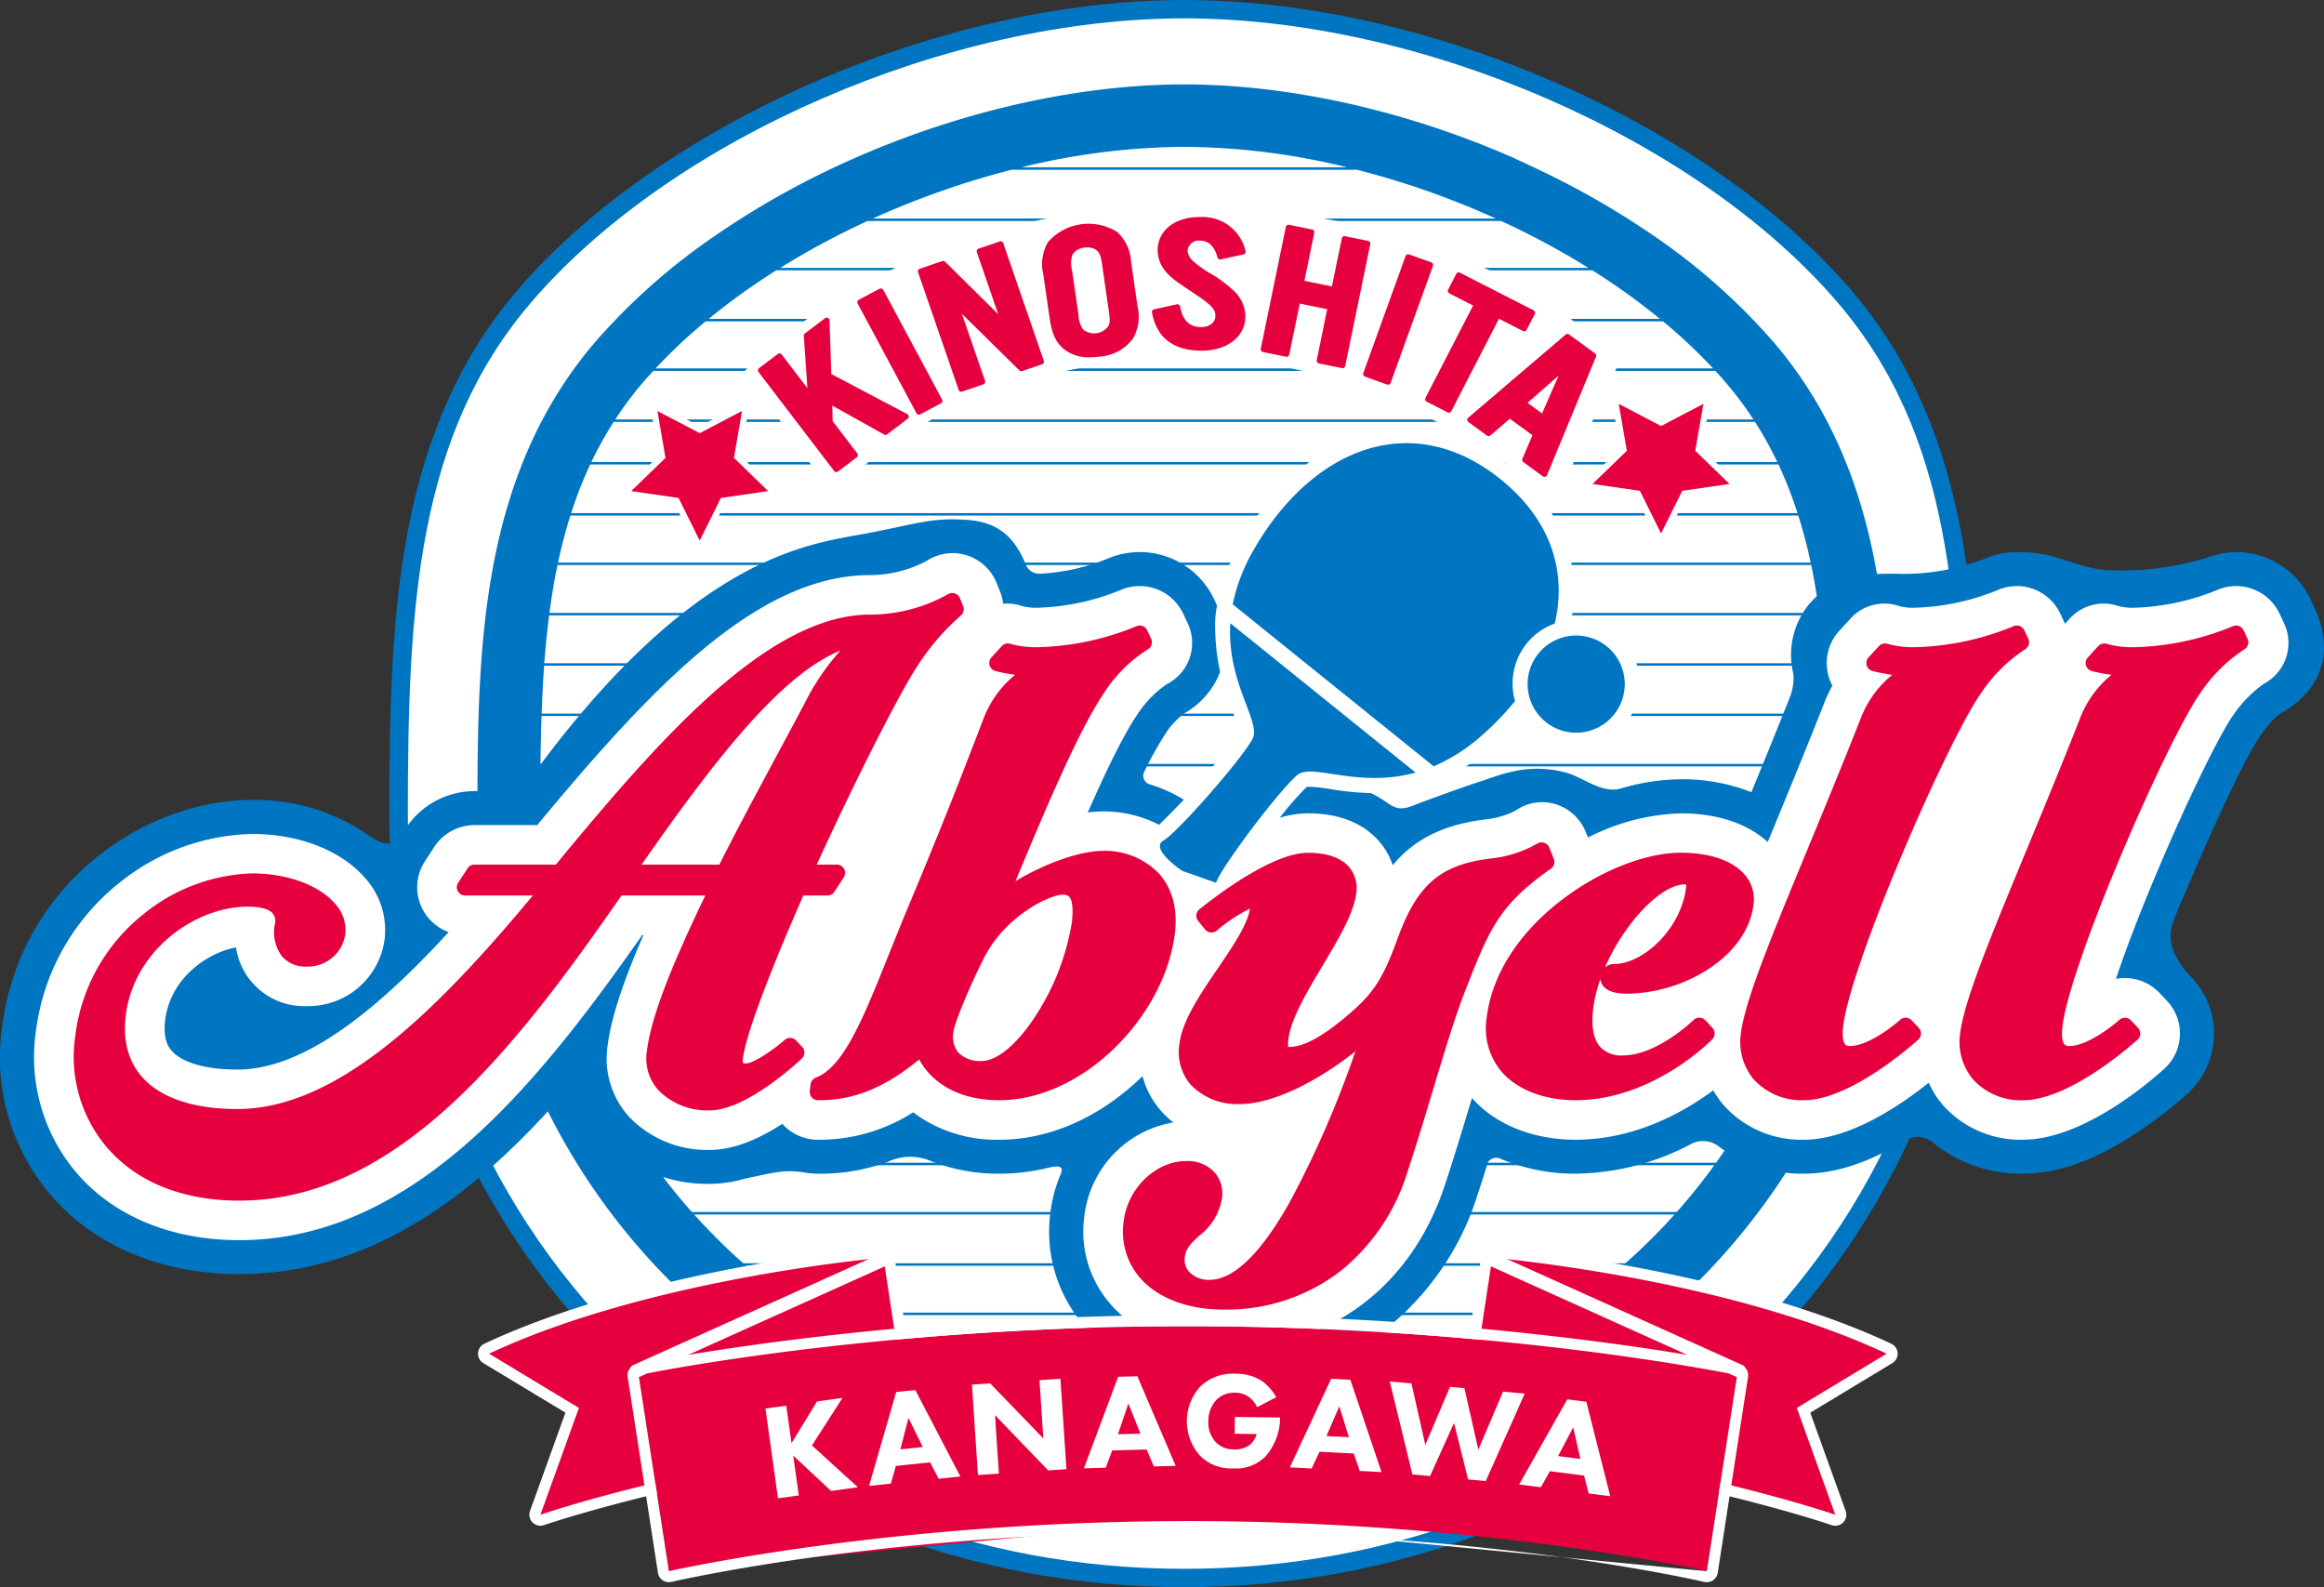 <svg xmlns="http://www.w3.org/2000/svg" width="347.062" height="237" viewBox="0 0 347.062 237"><rect x="0" y="0" width="347.062" height="237" fill="#333333" stroke="none"/><defs><style>.cls-1 { fill: #0075c1; } .cls-1, .cls-2, .cls-3 { fill-rule: evenodd; } .cls-2 { fill: #fff; } .cls-3 { fill: #e6003e; }</style></defs><path id="長方形_9" class="cls-1" d="M176.872 237c-31.98 0-61.788-11.672-83.93-32.866-22.435-21.473-34.791-50.761-34.791-82.466 0-14.692.21-28.987 2.744-42.361 2.776-14.65 8.156-26.449 16.448-36.071 21.591-25.053 63.449-43.236 99.529-43.236s77.93 18.184 99.52 43.238c8.29 9.622 13.67 21.421 16.45 36.071 2.53 13.374 2.74 27.669 2.74 42.361 0 31.705-12.35 60.993-34.79 82.466-22.14 21.193-51.95 32.864-83.92 32.864z"/><path id="長方形_10" class="cls-2" d="M176.872 2.741c-35.35 0-76.325 17.782-97.438 42.281-17.164 19.916-18.528 45.4-18.528 76.647 0 30.953 12.055 59.538 33.945 80.49 21.627 20.7 50.751 32.1 82.021 32.1s60.39-11.4 82.01-32.1c21.89-20.952 33.95-49.537 33.95-80.49 0-31.246-1.37-56.731-18.53-76.647-21.11-24.499-62.09-42.281-97.43-42.281z"/><path id="長方形_11" class="cls-1" d="M1116.26 723.57a103.241 103.241 0 0 1-33.6 21.09 114.57 114.57 0 0 1-81.7 0 103.32 103.32 0 0 1-33.613-21.09c-20.061-18.879-31.109-44.81-31.109-73.016 0-12.449.183-24.589 2.393-36.25 2.55-13.461 7.563-24.383 15.327-33.392a93.935 93.935 0 0 1 17.742-15.694 126.072 126.072 0 0 1 21.748-11.989c15.847-6.851 33.027-10.624 48.367-10.624s32.51 3.773 48.36 10.624c1.29.559 2.55 1.162 3.81 1.755h.03v.016a124.665 124.665 0 0 1 17.91 10.222 93.792 93.792 0 0 1 17.73 15.694c7.77 9.009 12.78 19.931 15.33 33.392 2.21 11.661 2.39 23.8 2.39 36.25-.005 28.202-11.055 54.133-31.115 73.012zm-18.65 2.8h-111.61a95.436 95.436 0 0 0 12.984 7.259h85.644a95.691 95.691 0 0 0 12.982-7.261zm-55.8 16.5a101.969 101.969 0 0 0 42-8.874h-84.01a101.957 101.957 0 0 0 42.01 8.87zm-56.338-16.87h112.668a92.966 92.966 0 0 0 9.1-6.994h-130.865a92.927 92.927 0 0 0 9.097 6.994zm-9.529-7.361h131.727a90.952 90.952 0 0 0 7.34-7.288h-146.41a90.84 90.84 0 0 0 7.343 7.291zm-7.674-7.655h147.071a89.139 89.139 0 0 0 5.61-6.994h-158.293a89.163 89.163 0 0 0 5.612 6.997zm-5.866-7.359h158.807q2.505-3.505 4.67-7.259h-168.152q2.163 3.759 4.672 7.262zm-4.886-7.625h168.573c1.3-2.27 2.51-4.6 3.6-7h-175.77c1.096 2.406 2.305 4.734 3.597 7zm-3.763-7.346h176.106c1.02-2.271 1.96-4.594 2.8-6.972h-181.712q1.26 3.571 2.806 6.976zm-2.923-7.323h181.949c.79-2.279 1.51-4.6 2.13-6.972h-186.21c.619 2.375 1.336 4.697 2.131 6.976zm-2.216-7.323h186.385c.59-2.3 1.11-4.641 1.52-7.026h-189.433c.413 2.389.938 4.726 1.528 7.03zm-1.588-7.386h189.553c.4-2.352.74-4.731.96-7.156h-191.474c.223 2.434.561 4.808.961 7.16zm-.993-7.516h191.546c.2-2.356.36-4.735.39-7.156h-192.33c.034 2.425.186 4.804.394 7.16zm95.776-107.182a104.622 104.622 0 0 0-24.31 3.056h48.61a104.54 104.54 0 0 0-24.3-3.052zm25.79 3.423h-51.59a126.454 126.454 0 0 0-20.733 7.288h93.053a125.673 125.673 0 0 0-20.73-7.284zm21.53 7.654h-94.647a119.281 119.281 0 0 0-13.023 7h120.69a119.513 119.513 0 0 0-13.02-6.996zm13.61 7.36h-121.866a100.543 100.543 0 0 0-10.106 7.259h142.072a100.341 100.341 0 0 0-10.1-7.255zm10.56 7.624h-142.985a80.208 80.208 0 0 0-7.471 7.026h157.926a81.082 81.082 0 0 0-7.47-7.022zm9.24 8.994c-.46-.541-.95-1.071-1.44-1.6h-158.586c-.488.531-.981 1.061-1.447 1.6a53.419 53.419 0 0 0-4.248 5.656h169.971a52.5 52.5 0 0 0-4.25-5.652zm4.49 6.022h-170.449a54.982 54.982 0 0 0-3.331 5.999h177.11a54.473 54.473 0 0 0-3.33-5.995zm3.51 6.359h-177.466a61.566 61.566 0 0 0-2.836 7.259h183.132a62.059 62.059 0 0 0-2.83-7.255zm2.95 7.624h-183.371c-.728 2.291-1.334 4.636-1.847 7.026h187.068c-.51-2.386-1.12-4.731-1.85-7.022zm1.93 7.386h-187.229c-.491 2.339-.873 4.732-1.2 7.156h189.629c-.33-2.42-.71-4.813-1.2-7.152zm1.25 7.516h-189.726c-.306 2.349-.541 4.736-.725 7.156h191.171q-.27-3.626-.72-7.152zm.75 7.516h-191.22c-.173 2.351-.284 4.745-.372 7.156h191.962c-.09-2.407-.2-4.801-.37-7.152zm.38 7.516h-191.989c-.083 2.36-.133 4.748-.165 7.156h192.314q-.045-3.608-.16-7.152zm.17 7.516h-192.326c-.025 2.023-.039 4.057-.039 6.116l.026 1.04h192.349l.03-1.04c0-2.05-.02-4.089-.04-6.112z" transform="translate(-864.938 -530)"/><path id="シェイプ_2" class="cls-1" d="M1205.65 636.459c-1.66.958-3.46 3.889-3.47 3.908-1.3 1.846-5.18 9.475-10.14 21.152-.78 1.851-2.33 5.206-2.78 6.89-1.03 3.872 3.04 7.609 3.04 7.609a12.17 12.17 0 0 1-.69 17.3 67.242 67.242 0 0 1-7.02 5.465c-6.44 4.355-12.17 6.471-17.53 6.471a20.881 20.881 0 0 1-13.6-4.751l-.03-.014a3.475 3.475 0 0 0-4.27 0c-5.37 3.2-10.25 4.767-14.84 4.767a21.119 21.119 0 0 1-12.39-3.832l.01.036a3.884 3.884 0 0 0-4.26-.742 37.689 37.689 0 0 1-17.45 4.535 28.551 28.551 0 0 1-10.99-2.131l.01.012a1.535 1.535 0 0 0-2.11.418c-.5 1.609-1 3.221-1.54 4.832a41.325 41.325 0 0 1-13.8 20.136 39.221 39.221 0 0 1-24.25 7.983c-8.46 0-15.75-2.965-20.54-8.35a21.5 21.5 0 0 1-5.2-17.164 21.025 21.025 0 0 1 1.57-5.757.044.044 0 0 1 .01-.034c.46-1.194-.61-1.106-1.74-.859l-.28.063-.34.081a31.178 31.178 0 0 1-6.84.774 27.528 27.528 0 0 1-10.63-2.046l-.09-.026a7.75 7.75 0 0 0-5.967.316 29.242 29.242 0 0 1-10.4 1.757c-.386 0-.765-.034-1.145-.071l-.223-.014-.247-.031-.207-.026c-3.177-.543-4.6-.065-9.111.887a19.109 19.109 0 0 1-5.242.77 21.2 21.2 0 0 1-15.955-6.755 17.748 17.748 0 0 1-4.225-8.612 127.181 127.181 0 0 1-10.391 11.036c-12.836 11.983-25.824 17.808-39.7 17.808-11.384 0-21.258-4.054-27.8-11.417a31.656 31.656 0 0 1-7.633-25.292c2.632-21.341 21.07-34.093 37.375-34.093a29.6 29.6 0 0 1 17.252 5.185l-.018-.022c3.172 2.376 4.439 1 4.9.3l.794-1.218a12.274 12.274 0 0 1 10.282-5.559h6.964c25.183-35.537 43.2-36.889 51.49-38.467 7.764-1.477 9.724-2.411 15.154-2.032 5.56.389 7.47 3.692 8.8 6.857a2.165 2.165 0 0 0 2.05 1.174 30.753 30.753 0 0 0 10.33-2.355 12.289 12.289 0 0 1 15.68 6.216l.58 1.267a12.17 12.17 0 0 1-4.98 15.679 11.345 11.345 0 0 0-2.89 3.086l-.04.071a51.139 51.139 0 0 0-3.1 5.543 1.323 1.323 0 0 0 .81 1.947l.05.023a21.477 21.477 0 0 1 8.14 4.612c5.81-3.576 10.98-5.39 15.44-5.39a19.387 19.387 0 0 1 12.06 3.68c1.5.981 2.35.751 4.15.04l.06-.028s6.69-2.494 9.27-3.311c3.02-.957 7.16-2.924 12.95-1.388 2.46.655 5.32 3.141 8.09 2.411l.03-.006a32.686 32.686 0 0 1 9.05-1.4 27.862 27.862 0 0 1 10.54 1.929c1.81-4.387 3.74-9.127 5.71-14.084a7.974 7.974 0 0 0 .57-3.527 11.961 11.961 0 0 1 2.35-10.479c3.97-4.593 9.65-4.593 13.32-4.521a33.018 33.018 0 0 0 13.15-2.372 12.22 12.22 0 0 1 5.12-.851h.02c5.72 0 8.24 2.48 13.26 2.69a43.557 43.557 0 0 0 13.94-1.689 27.1 27.1 0 0 1 2.96-.85l.05-.013v.004a12.269 12.269 0 0 1 13.07 6.921l.59 1.267c2.773 6.006 1.573 11.899-4.947 15.671zm-105.83 2.863a7.219 7.219 0 1 1 7.74-6.7 7.228 7.228 0 0 1-7.74 6.7z" transform="translate(-864.938 -530)"/><path id="長方形_5" class="cls-2" d="M969.433 611.641a.915.915 0 0 1-.821-.508l-2.946-5.942-6.589-.953a.916.916 0 0 1-.739-.62.907.907 0 0 1 .232-.934l4.768-4.626-1.126-6.532a.912.912 0 0 1 .364-.891.922.922 0 0 1 .964-.069l5.893 3.083 5.893-3.083a.921.921 0 0 1 .964.069.91.91 0 0 1 .364.891l-1.126 6.532 4.768 4.626a.91.91 0 0 1-.508 1.554l-6.588.953-2.947 5.942a.915.915 0 0 1-.82.508zm143.567-1.064a.908.908 0 0 1-.82-.508l-2.95-5.942-6.59-.953a.927.927 0 0 1-.74-.62.9.9 0 0 1 .23-.934l4.77-4.627-1.12-6.531a.909.909 0 0 1 1.32-.961l5.9 3.085 5.89-3.085a.914.914 0 0 1 .96.069.9.9 0 0 1 .37.892l-1.13 6.531 4.77 4.627a.9.9 0 0 1 .23.934.913.913 0 0 1-.74.62l-6.59.953-2.94 5.942a.919.919 0 0 1-.82.508zm90.03 21.517a18.352 18.352 0 0 0-4.64 4.779l-.03.034c-1.71 2.434-6.16 11.195-11.01 22.639-2.97 6.989-5.05 12.52-6.42 16.62a7.169 7.169 0 0 1 6.58 2.18l1.06 1.126a7.1 7.1 0 0 1-.41 10.11c-1.94 1.77-12.07 10.6-21.1 10.6a15.508 15.508 0 0 1-11.83-5.009 13.833 13.833 0 0 1-2.26-3.5c-4 3.211-11.66 8.514-18.65 8.514a15.545 15.545 0 0 1-11.84-5.009 14.263 14.263 0 0 1-1.69-2.367c-4.31 3.2-11.64 7.376-20.56 7.376-6.31 0-11.93-2.247-15.42-6.166a.26.26 0 0 0-.05-.064l-.1.336c-1.24 4.1-2.52 8.34-3.9 12.523-5.02 15.417-17.43 24.621-33.21 24.621-6.98 0-12.92-2.358-16.72-6.639a16.472 16.472 0 0 1-3.96-13.184 16.094 16.094 0 0 1 13.3-14.01 13.662 13.662 0 0 1-1.83-1.706 12.821 12.821 0 0 1-2.78-5.208c-6.27 6.124-13.86 9.5-21.37 9.5a20.87 20.87 0 0 1-12.26-3.634l-.61-.462a26.205 26.205 0 0 1-14.216 4.1 7.178 7.178 0 0 1-5.34-2.38c-4.044 2.614-7.6 3.893-10.833 3.893a16.1 16.1 0 0 1-12.138-5.043 12.961 12.961 0 0 1-3.14-10.351c.5-4.086 2.174-9.321 5.381-16.691h-.184c-7.225 10.3-15.033 20.778-23.976 29.127-11.847 11.059-23.694 16.435-36.218 16.435-9.9 0-18.422-3.447-23.985-9.706a26.667 26.667 0 0 1-6.392-21.312 33.65 33.65 0 0 1 12.14-22.058 32.7 32.7 0 0 1 20.177-7.58c6.9 0 13.156 2.4 16.735 6.43a11.633 11.633 0 0 1 3.054 9.2 11.49 11.49 0 0 1-11.616 10.077 10.3 10.3 0 0 1-10.594-8.771c-4.346.833-9.8 4.623-10.57 10.86-.377 3.06.659 4.225 1 4.609 1.57 1.765 5.14 2.778 9.8 2.778 10.107 0 21.162-9.225 31.537-20.527a7.118 7.118 0 0 1-3.542-10.584l1.4-2.146a7.167 7.167 0 0 1 6.007-3.248h9.358c17.156-20.665 32.88-37.333 49.733-37.333a18.167 18.167 0 0 0 8.437-2.122 7.018 7.018 0 0 1 5.99-.829 7.117 7.117 0 0 1 4.47 4.193l.48 1.193a7.225 7.225 0 0 1 .47 1.845 6.629 6.629 0 0 1 2.89.369 8.99 8.99 0 0 0 2.07.229 35.233 35.233 0 0 0 12.78-2.73 7.177 7.177 0 0 1 9.16 3.633l.59 1.267a6.883 6.883 0 0 1-3.04 9.233 16.118 16.118 0 0 0-4.45 4.6l-.03.041c-2.03 3-4.66 8.458-7.33 14.52a17.631 17.631 0 0 1 2.27-.157 18.163 18.163 0 0 1 8.37 2 100.7 100.7 0 0 0 11.67-13.408l.28-.449-.12-.517a25.086 25.086 0 0 0-.94-2.779 33.1 33.1 0 0 1-2.51-13.123c.12-3.853 1.96-8.706 3.72-11.8 5.3-9.3 12.69-15.265 20.82-16.8a21.8 21.8 0 0 1 4.06-.383 23.155 23.155 0 0 1 12.27 3.652c-9.55-6.244-25.28-14.093-44.04-14.093-37.94 0-53.835 20.666-53.835 20.666l-13.216-18.746s23.458-25.572 67.231-24.581c45.79 1.037 63.26 23.4 63.26 23.4l-9.47 20.9a73.521 73.521 0 0 0-8.01-6.261c.43.316.87.629 1.3.976 6.06 4.887 9.35 11.073 9.5 17.889.19 8.233-4.14 16.672-12.18 23.759a28.987 28.987 0 0 1-7.89 5.059 2.252 2.252 0 0 1-.88.179l-.17-.018-.56-.043-.42.385a2.247 2.247 0 0 1-.94.531 24.94 24.94 0 0 1-6.75.885 42.752 42.752 0 0 1-6.62-.612 25.256 25.256 0 0 0-2.94-.342h-.53l-.38.367a50.731 50.731 0 0 0-3.68 4.249 15.511 15.511 0 0 1 4.23-.655c5.7 0 8.87 2.218 10.52 4.079a10.522 10.522 0 0 1 2.12 3.673c3.33-4.012 7.72-6.084 13.9-6.852h.03a12.657 12.657 0 0 0 4.39-1.291 6.879 6.879 0 0 1 6-.969 7.071 7.071 0 0 1 4.55 4.278l.29.7a32.484 32.484 0 0 1 13.86-3.615c5.42 0 9.96 1.518 12.98 4.277l.42-1c2.41-5.846 5.15-12.472 7.94-19.547a21.986 21.986 0 0 1 1.3-2.8 6.89 6.89 0 0 1-.57-1.407 7.125 7.125 0 0 1 1.59-6.767l1.55-1.689a6.815 6.815 0 0 1 7.47-1.991 8.9 8.9 0 0 0 2.07.229 35.271 35.271 0 0 0 12.78-2.73 7.179 7.179 0 0 1 9.16 3.631l.58 1.267a2.364 2.364 0 0 1 .1.235l.59-.641a6.811 6.811 0 0 1 7.47-1.991 8.9 8.9 0 0 0 2.07.229 35.308 35.308 0 0 0 12.78-2.73 7.167 7.167 0 0 1 9.15 3.631l.59 1.267a6.888 6.888 0 0 1-2.935 9.173zm-206.163 84.061l-.143.006c-.087.008-8.877.77-20.513 2.921-10.764 1.99-26.256 5.611-38.937 11.565a1.642 1.642 0 0 0-.152 2.895l12.257 7.4-5.292 14.681a1.642 1.642 0 0 0 .382 1.714 1.657 1.657 0 0 0 1.718.395c.052-.018 5.334-1.838 14.708-4.171a359.169 359.169 0 0 1 40.245-7.464 1.639 1.639 0 0 0 1.42-1.878l-4.06-26.667a1.652 1.652 0 0 0-1.633-1.4zm90.923 0a1.645 1.645 0 0 0-1.63 1.4l-4.06 26.667a1.615 1.615 0 0 0 .31 1.237 1.668 1.668 0 0 0 1.11.641 359.124 359.124 0 0 1 40.24 7.464c9.38 2.333 14.66 4.153 14.71 4.171a1.648 1.648 0 0 0 .54.092 1.667 1.667 0 0 0 1.18-.487 1.647 1.647 0 0 0 .38-1.714l-5.29-14.681 12.25-7.4a1.637 1.637 0 0 0-.15-2.895c-12.68-5.954-28.17-9.575-38.93-11.565-11.64-2.151-20.43-2.913-20.52-2.921l-.14-.006z" transform="translate(-864.938 -530)"/><path id="長方形_6" class="cls-1" d="M1052.11 612.2c8.61-15.122 23.57-21.4 36.94-10.62s10.32 26.653-2.75 38.18a26.587 26.587 0 0 1-7.26 4.666l-30.01-24.183a26.682 26.682 0 0 1 3.08-8.043zm6.57 33.528c-2.66 2.217-11.36 13.725-12.14 16.088l-5.04-1.775s-4.95-3.283-2.8-4.539 11.66-12.12 13.29-15.167c1.34-2.523-3.87-8.36-3.32-17.273l27.67 22.3c-8.64 2.385-15.46-1.474-17.66.362z" transform="translate(-864.938 -530)"/><path id="長方形_4" class="cls-3" d="M969.433 594.679l-6.319-3.307 1.207 7-5.112 4.96 7.064 1.022 3.16 6.372 3.159-6.372 7.065-1.022-5.112-4.96 1.207-7zm31.007-2.838l-11.361-5.994-.26-8.023a.412.412 0 0 0-.236-.358.416.416 0 0 0-.428.044l-3.014 2.283a.413.413 0 0 0-.162.355l.534 7.81-3.839-5.022a.413.413 0 0 0-.579-.078l-2.8 2.118a.41.41 0 0 0-.078.576l11.293 14.778a.41.41 0 0 0 .273.158.352.352 0 0 0 .056 0 .412.412 0 0 0 .25-.084l2.8-2.118a.412.412 0 0 0 .079-.577l-3.678-4.809-.06-2.336 7.742 4.322a.413.413 0 0 0 .452-.032l3.066-2.324a.4.4 0 0 0 .16-.361.408.408 0 0 0-.21-.328zm-3.593-18.554a.413.413 0 0 0-.559-.169l-3.1 1.647a.411.411 0 0 0-.171.556l8.783 16.379a.409.409 0 0 0 .36.218.417.417 0 0 0 .2-.049l3.1-1.647a.39.39 0 0 0 .2-.243.425.425 0 0 0-.03-.313zm17.913-6.976a.391.391 0 0 0-.21-.236.4.4 0 0 0-.31-.02l-3.17 1.081a.407.407 0 0 0-.25.522l3.19 9.262-7.93-7.835a.422.422 0 0 0-.43-.1l-3.35 1.147a.4.4 0 0 0-.24.208.383.383 0 0 0-.02.314l6.06 17.564a.391.391 0 0 0 .21.236.363.363 0 0 0 .18.041.394.394 0 0 0 .13-.022l3.16-1.08a.413.413 0 0 0 .26-.523l-3.46-10.027 8.59 8.468a.4.4 0 0 0 .42.1l2.97-1.014a.413.413 0 0 0 .26-.523zm19.09 2.768a6.534 6.534 0 0 0-2.05-4.423 8.067 8.067 0 0 0-10.35 1.483 6.555 6.555 0 0 0-.71 4.819l.97 6.7c.31 2.154.9 3.435 2.05 4.423a5.914 5.914 0 0 0 3.95 1.273 10.652 10.652 0 0 0 1.5-.111 6.683 6.683 0 0 0 4.89-2.646 6.5 6.5 0 0 0 .72-4.819zm-6.54-2.131a2.087 2.087 0 0 1 1.55.567c.36.423.48.731.7 2.235l.95 6.586c.22 1.5.19 1.833-.04 2.336a2.63 2.63 0 0 1-3.76.553 3.865 3.865 0 0 1-.71-2.241l-.96-6.586a4.072 4.072 0 0 1 .04-2.336 2.306 2.306 0 0 1 1.78-1.081 3.2 3.2 0 0 1 .45-.033zm16.89-1.017c1.26.024 2.09.844 2.56 2.509a.4.4 0 0 0 .48.293l3.4-.745a.412.412 0 0 0 .3-.517 6.557 6.557 0 0 0-6.68-5.062c-3.74-.07-6.39 1.929-6.44 4.859a4.91 4.91 0 0 0 1.31 3.4c.87.934 1.01 1.056 4.18 3.174 2.68 1.776 3.15 2.417 3.13 3.331a1.509 1.509 0 0 1-.59 1.2 2.557 2.557 0 0 1-1.62.465c-1.69-.031-2.69-1.034-3.05-3.066a.432.432 0 0 0-.18-.27.425.425 0 0 0-.32-.059l-3.39.745a.411.411 0 0 0-.32.476c.68 3.7 3.1 5.621 7.19 5.7h.2c3.81 0 6.5-2.046 6.56-5.022a5.3 5.3 0 0 0-1.52-3.715 19.017 19.017 0 0 0-3.41-2.627 15.729 15.729 0 0 1-2.91-2.049 2.2 2.2 0 0 1-.79-1.569 1.687 1.687 0 0 1 1.91-1.451zm25.31.215a.4.4 0 0 0-.26-.176l-3.44-.7a.409.409 0 0 0-.49.32l-1.48 7.179-4.1-.836 1.47-7.179a.379.379 0 0 0-.06-.309.4.4 0 0 0-.26-.176l-3.44-.7a.414.414 0 0 0-.49.32l-3.74 18.191a.42.42 0 0 0 .06.309.429.429 0 0 0 .26.177l3.45.7a.406.406 0 0 0 .48-.32l1.57-7.616 4.1.836-1.56 7.615a.423.423 0 0 0 .06.31.4.4 0 0 0 .26.176l3.44.7a.458.458 0 0 0 .09.009.411.411 0 0 0 .4-.329l3.74-18.192a.421.421 0 0 0-.06-.309zm9.17 3.031l-3.31-1.184a.4.4 0 0 0-.31.014.436.436 0 0 0-.22.233l-6.31 17.472a.405.405 0 0 0 .25.526l3.3 1.184a.406.406 0 0 0 .14.025.45.45 0 0 0 .18-.039.418.418 0 0 0 .21-.233l6.32-17.471a.422.422 0 0 0-.25-.527zm13.69 10.245a.405.405 0 0 0 .55-.177l1.22-2.353a.424.424 0 0 0-.18-.554l-10.99-5.615a.421.421 0 0 0-.56.178l-1.21 2.352a.424.424 0 0 0 .18.554l3.55 1.814-7.12 13.8a.428.428 0 0 0-.03.314.435.435 0 0 0 .21.24l3.12 1.6a.459.459 0 0 0 .19.045.412.412 0 0 0 .37-.223l7.12-13.8zm10.77 3.35l-3.88-2.83a.41.41 0 0 0-.51.019l-14.55 12.41a.416.416 0 0 0-.15.328.434.434 0 0 0 .17.316l2.78 2.027a.421.421 0 0 0 .52-.021l2.89-2.5 3.38 2.464-1.5 3.518a.4.4 0 0 0 .14.492l2.91 2.128a.422.422 0 0 0 .25.079.479.479 0 0 0 .11-.015.422.422 0 0 0 .27-.239l7.31-17.689a.418.418 0 0 0-.14-.487zm-5.44 3.312l-2.47 5.652-2.17-1.582zm15.3 7.531l6.32-3.307-1.21 7 5.11 4.96-7.06 1.022-3.16 6.372-3.16-6.372-7.07-1.022 5.12-4.96-1.21-7zm20.27 146.62l5.74 15.946s-6.13-2.125-17.14-4.774l-2.04 13.2s-32.79-7.478-77.5-7.478l-77.5 7.478-2.041-13.2c-11.016 2.649-17.145 4.774-17.145 4.774l5.748-15.946-13.412-8.1c24.24-11.381 58.886-14.335 58.886-14.335l1.864 12.242c12.411-1.138 27.251-2.007 43.6-2.007s31.18.869 43.6 2.007l1.86-12.242s34.65 2.954 58.89 14.335zm-149.429-54.858a1.244 1.244 0 0 0-1.724-.088c-1.627 1.416-4.607 3.511-5.834 3.511a.73.73 0 0 1-.359-.051 1.315 1.315 0 0 1-.038-.711c.417-3.375 3.7-12.217 9.02-24.321h3.6a1.242 1.242 0 0 0 1.04-.563l1.4-2.147a1.234 1.234 0 0 0-1.04-1.9h-3c5.649-12.383 12.422-25.745 15.129-29.8a35.531 35.531 0 0 1 6.35-7.356 1.223 1.223 0 0 0 .39-1.436l-.48-1.193a1.25 1.25 0 0 0-1.82-.578 23.658 23.658 0 0 1-11.587 3.026c-6.989 0-14.758 3.913-23.753 11.961-7.882 7.051-15.768 16.375-23.186 25.372h-12.149a1.239 1.239 0 0 0-1.039.562l-1.4 2.146a1.228 1.228 0 0 0-.05 1.261 1.241 1.241 0 0 0 1.089.646h10.114c-13.988 16.813-28.957 31.882-44.114 31.882-6.538 0-11.46-1.649-14.232-4.768-2.086-2.347-2.908-5.454-2.442-9.234 1.2-9.7 10.367-16.211 18.182-16.211 2.371 0 3.34.532 3.737.977a1.8 1.8 0 0 1 .349 1.575 6.065 6.065 0 0 0 1.114 4.941 4.662 4.662 0 0 0 3.661 1.453 5.636 5.636 0 0 0 5.737-4.9 5.763 5.763 0 0 0-1.611-4.576c-2.435-2.74-7.148-4.442-12.3-4.442a27.06 27.06 0 0 0-16.421 6.244 27.428 27.428 0 0 0-10.017 18.218 20.861 20.861 0 0 0 4.949 16.686c5.669 6.379 13.76 7.718 19.549 7.718 10.948 0 21.469-4.855 32.167-14.841 9.258-8.643 17.393-19.887 24.931-30.721h12.511c-5.509 11.439-8.136 18.466-8.733 23.305a7.061 7.061 0 0 0 1.7 5.725 10.2 10.2 0 0 0 7.7 3.054c5.383 0 12.906-6.941 13.746-7.733a1.229 1.229 0 0 0 .056-1.736zm1.362-50.544c-1.509 2.854-3.044 5.711-4.529 8.473-2.975 5.536-5.793 10.779-8.307 15.8h-11.618c10.463-14.951 20.6-28.287 29.692-31.96a35.12 35.12 0 0 0-5.241 7.687zm52.857 25.661a11.142 11.142 0 0 0-8.41-3.442c-3.46 0-8.84 1.953-13.06 4.532 5.15-12.432 9.7-22.9 13.21-28.094a21.115 21.115 0 0 1 6.52-6.5 1.237 1.237 0 0 0 .53-1.6l-.59-1.268a1.235 1.235 0 0 0-1.58-.628 40.865 40.865 0 0 1-14.98 3.149 14.1 14.1 0 0 1-3.86-.5 1.241 1.241 0 0 0-1.3.341l-1.55 1.689a1.239 1.239 0 0 0 .58 2.02 24.033 24.033 0 0 0 2.97.574 15.523 15.523 0 0 0-4.72 6.521l-.86 2.243c-1.89 4.921-5.06 13.159-10.1 25.175-1.122 2.673-2.125 5.177-3.1 7.6-3.949 9.859-6.8 16.982-10.991 18.613a1.233 1.233 0 0 0-.779 1l-.122.985a1.237 1.237 0 0 0 1.231 1.385c3.661 0 8.633-.721 15.106-6.087 1.71 3.181 5.53 6.087 11.98 6.087 5.89 0 12.19-2.869 17.28-7.869 4.93-4.839 8.18-11.037 8.92-17 .455-3.62-.355-6.709-2.325-8.926zm-13.07 7.354a36.3 36.3 0 0 1-5.18 13.5c-2.8 4.442-5.91 7.094-8.32 7.094a4.614 4.614 0 0 1-3.44-1.269 3.78 3.78 0 0 1-.72-3.118c.19-1.586 2.89-7.761 4.55-10.991a.012.012 0 0 1 .01-.013c3.05-6.138 9.7-9.449 11.75-9.449a1.161 1.161 0 0 1 .99.325c.28.309.69 1.229.36 3.921zm67.23-4.714a42.121 42.121 0 0 1 4.29-3.394 1.226 1.226 0 0 0 .47-1.494l-.68-1.689a1.249 1.249 0 0 0-.78-.715 1.269 1.269 0 0 0-1.06.148 17.407 17.407 0 0 1-6.9 2.2c-7.65.949-11.06 3.951-14.05 12.343-1.87 5.085-3.22 7.315-6.01 9.925-4.46 4.009-7.66 5.876-10.06 5.876h-.12a4.557 4.557 0 0 1 .05-1.286c.36-2.913 2.76-6.949 5.08-10.852 2.4-4.021 4.66-7.82 5.03-10.825a4.854 4.854 0 0 0-1.11-3.941c-1.23-1.386-3.28-2.089-6.09-2.089-5.12 0-13.05 5.9-16.23 8.436a1.235 1.235 0 0 0-.45.832 1.2 1.2 0 0 0 .27.909l1.03 1.267a1.246 1.246 0 0 0 .84.449 1.23 1.23 0 0 0 .91-.275 24.425 24.425 0 0 1 4.95-3.283c-.33 2.363-2.6 5.7-4.8 8.931-2.61 3.825-5.3 7.781-5.73 11.267a7.515 7.515 0 0 0 1.71 6.123 9.634 9.634 0 0 0 7.37 2.863c4.56 0 11.02-3 17.2-7.863a151.942 151.942 0 0 1-9.74 22.391c-4.36 7.776-8.42 11.719-12.05 11.719a4.036 4.036 0 0 1-3.04-1.19 2.7 2.7 0 0 1-.64-2.211c.16-1.356 1.04-2.163 2.16-3.187a8.861 8.861 0 0 0 3.4-5.681 4.763 4.763 0 0 0-1.12-3.773 5.4 5.4 0 0 0-4.23-1.694c-4.54 0-8.73 4.023-9.34 8.967a10.548 10.548 0 0 0 2.51 8.558c2.63 2.955 7.11 4.65 12.29 4.65a27.89 27.89 0 0 0 17.49-5.678 30.454 30.454 0 0 0 10.09-14.876c1.36-4.112 2.63-8.319 3.85-12.388 1.72-5.7 3.34-11.08 4.85-14.863 2.97-7.665 4.46-10.91 8.39-14.607zm11.72 13.06a1.945 1.945 0 0 0 .5 1.128c.63.713 1.79 1.06 3.56 1.06a23.043 23.043 0 0 0 11.91-3.574c3.99-2.554 6.44-6.018 6.9-9.756a5.6 5.6 0 0 0-1.39-4.522c-1.84-2.061-5.2-3.2-9.48-3.2-5.23 0-11.99 2.659-17.63 6.939-6.53 4.951-10.56 11.221-11.35 17.652a10.068 10.068 0 0 0 2.29 8.188c2.36 2.654 6.36 4.177 10.98 4.177 11.41 0 20.06-8.73 20.42-9.1a1.229 1.229 0 0 0 .02-1.7l-1.05-1.126a1.257 1.257 0 0 0-.88-.394 1.224 1.224 0 0 0-.9.354c-.05.053-5.45 5.276-10.54 5.276a4.3 4.3 0 0 1-3.39-1.263c-1.02-1.148-1.37-3.1-1.04-5.8a20.829 20.829 0 0 1 1.07-4.339zm4.43-8.12c2.82-3.713 5.96-6.021 8.19-6.021a.549.549 0 0 1 .16.018.9.9 0 0 1 .02.428c-.78 6.34-6.51 11.445-10.73 11.445a2.116 2.116 0 0 0-1.38.5 31.334 31.334 0 0 1 3.74-6.37zm42.06 14.287a1.245 1.245 0 0 0-1.74-.075c-1.2 1.086-4.89 3.9-7.43 3.9a.919.919 0 0 1-.78-.242c-.16-.183-.51-.817-.28-2.737 1.19-9.63 15.63-42.7 20.58-49.7a23.114 23.114 0 0 1 6.54-6.526 1.236 1.236 0 0 0 .52-1.593l-.59-1.267a1.247 1.247 0 0 0-1.59-.628 40.822 40.822 0 0 1-14.97 3.149 14.015 14.015 0 0 1-3.86-.5 1.241 1.241 0 0 0-1.3.341l-1.55 1.689a1.228 1.228 0 0 0 .58 2.02 23.556 23.556 0 0 0 2.97.574 15.432 15.432 0 0 0-4.72 6.514c-2.81 7.137-5.57 13.8-8 19.68-5.39 13.05-9.29 22.48-9.89 27.354a8.672 8.672 0 0 0 2 6.951 9.679 9.679 0 0 0 7.4 3.021c7.09 0 16.69-8.683 17.09-9.052a1.232 1.232 0 0 0 .07-1.75zm50.15-56.969l-.58-1.267a1.251 1.251 0 0 0-1.59-.628 40.859 40.859 0 0 1-14.97 3.149 13.927 13.927 0 0 1-3.86-.5 1.252 1.252 0 0 0-1.31.341l-1.54 1.689a1.228 1.228 0 0 0 .58 2.02 23.151 23.151 0 0 0 2.96.574 15.418 15.418 0 0 0-4.71 6.514c-2.81 7.137-5.57 13.8-8 19.68-5.4 13.05-9.3 22.48-9.9 27.354a8.677 8.677 0 0 0 2.01 6.951 9.656 9.656 0 0 0 7.39 3.021c7.1 0 16.69-8.683 17.1-9.052a1.232 1.232 0 0 0 .4-.861 1.265 1.265 0 0 0-.33-.889l-1.05-1.126a1.245 1.245 0 0 0-1.74-.075c-1.21 1.086-4.89 3.9-7.43 3.9a.9.9 0 0 1-.78-.242c-.16-.183-.52-.817-.28-2.737 1.19-9.63 15.63-42.7 20.57-49.7a23.065 23.065 0 0 1 6.55-6.526 1.223 1.223 0 0 0 .51-1.59z" transform="translate(-864.938 -530)"/><path id="長方形_7" class="cls-2" d="M1100.34 641.547c-.23 0-.45-.007-.68-.023a9.494 9.494 0 1 1 .68.023zm-117.2 103.941l3.818-6.222 3.794-.526-4.559 7.1 6.858 6.236-4 .554-5.655-5.276.833 5.945-3.107.431-1.876-13.4 3.107-.431zm20.7 2.88l-5.107.526-.769 2.649-3.242.334 4.052-14.017 2.856-.295 6.73 12.907-3.24.333zm-1.1-2.293l-2.13-4.347-1.21 4.692zm8.24 4.178l-.89-13.5 2.72-.18 7.94 8.217-.58-8.7 3.13-.206.9 13.5-2.73.18-7.94-8.257.58 8.741zm25.19-3.809l-5.14.139-.97 2.582-3.25.088 5.11-13.67 2.87-.077 5.72 13.377-3.26.088zm-.92-2.369l-1.8-4.5-1.56 4.586zm14.11-2.494l6.74.089v.142a8.811 8.811 0 0 1-2.18 5.67 6.246 6.246 0 0 1-4.87 1.781 6.418 6.418 0 0 1-4.95-1.951 7.692 7.692 0 0 1 .1-10.281 7 7 0 0 1 5.36-1.9 6.874 6.874 0 0 1 3.8 1.064 7.5 7.5 0 0 1 2.17 2.441l-2.86 1.484a3.951 3.951 0 0 0-1.18-1.476 3.4 3.4 0 0 0-2.07-.676 3.674 3.674 0 0 0-2.82 1.058 4.612 4.612 0 0 0-1.21 3.189 4.256 4.256 0 0 0 1.1 3.117 3.6 3.6 0 0 0 2.74 1.091 3.5 3.5 0 0 0 2.37-.7 3.121 3.121 0 0 0 1-1.589l-3.28-.044zm17.75 5.459l-5.12-.263-1.17 2.5-3.26-.167 6.17-13.228 2.87.147 4.65 13.782-3.25-.167zm-.73-2.434l-1.43-4.622-1.92 4.45zm9.34-8.036l2.07 9.186 3.69-8.668 2.15.194 2.08 9.186 3.69-8.668 3.24.291-5.82 13.058-2.64-.237-2.1-8.436-3.58 7.925-2.64-.237-3.38-13.886zm25.78 13.766l-5.1-.654-1.36 2.4-3.23-.416 7.18-12.716 2.85.366 3.57 14.1-3.23-.415zm-.55-2.483l-1.07-4.718-2.26 4.29zm25.04-12.269l-4.53 29.279a1.652 1.652 0 0 1-1.63 1.394 1.634 1.634 0 0 1-.38-.043c-.08-.019-8.1-1.881-21.44-3.718a418.9 418.9 0 0 0-111.36 0c-13.348 1.837-21.362 3.7-21.442 3.718a1.675 1.675 0 0 1-.379.043 1.65 1.65 0 0 1-1.633-1.394l-4.526-29.279a1.635 1.635 0 0 1 .375-1.307.981.981 0 0 1 .455-.44l37.748-17a1.023 1.023 0 0 1 1.346.484.979.979 0 0 1-.5 1.313l-30.376 13.678c3.928-.653 9.228-1.46 15.646-2.262a476.49 476.49 0 0 1 117.922 0c6.42.8 11.72 1.609 15.64 2.262l-30.37-13.678a.984.984 0 0 1-.5-1.313 1.029 1.029 0 0 1 1.35-.484l37.75 17a.961.961 0 0 1 .45.44 1.643 1.643 0 0 1 .384 1.307zm-83.66-7.549c-42.12 0-74.133 5.759-80.745 7.043l-1.235.556 4.479 28.978s32.791-7.478 77.5-7.478l77.5 7.478 4.48-28.978-1.24-.556c-6.609-1.284-38.619-7.043-80.739-7.043z" transform="translate(-864.938 -530)"/><path id="長方形_8" class="cls-1" d="M1107.56 632.624a7.253 7.253 0 1 1-6.73-7.705 7.244 7.244 0 0 1 6.73 7.705z" transform="translate(-864.938 -530)"/></svg>